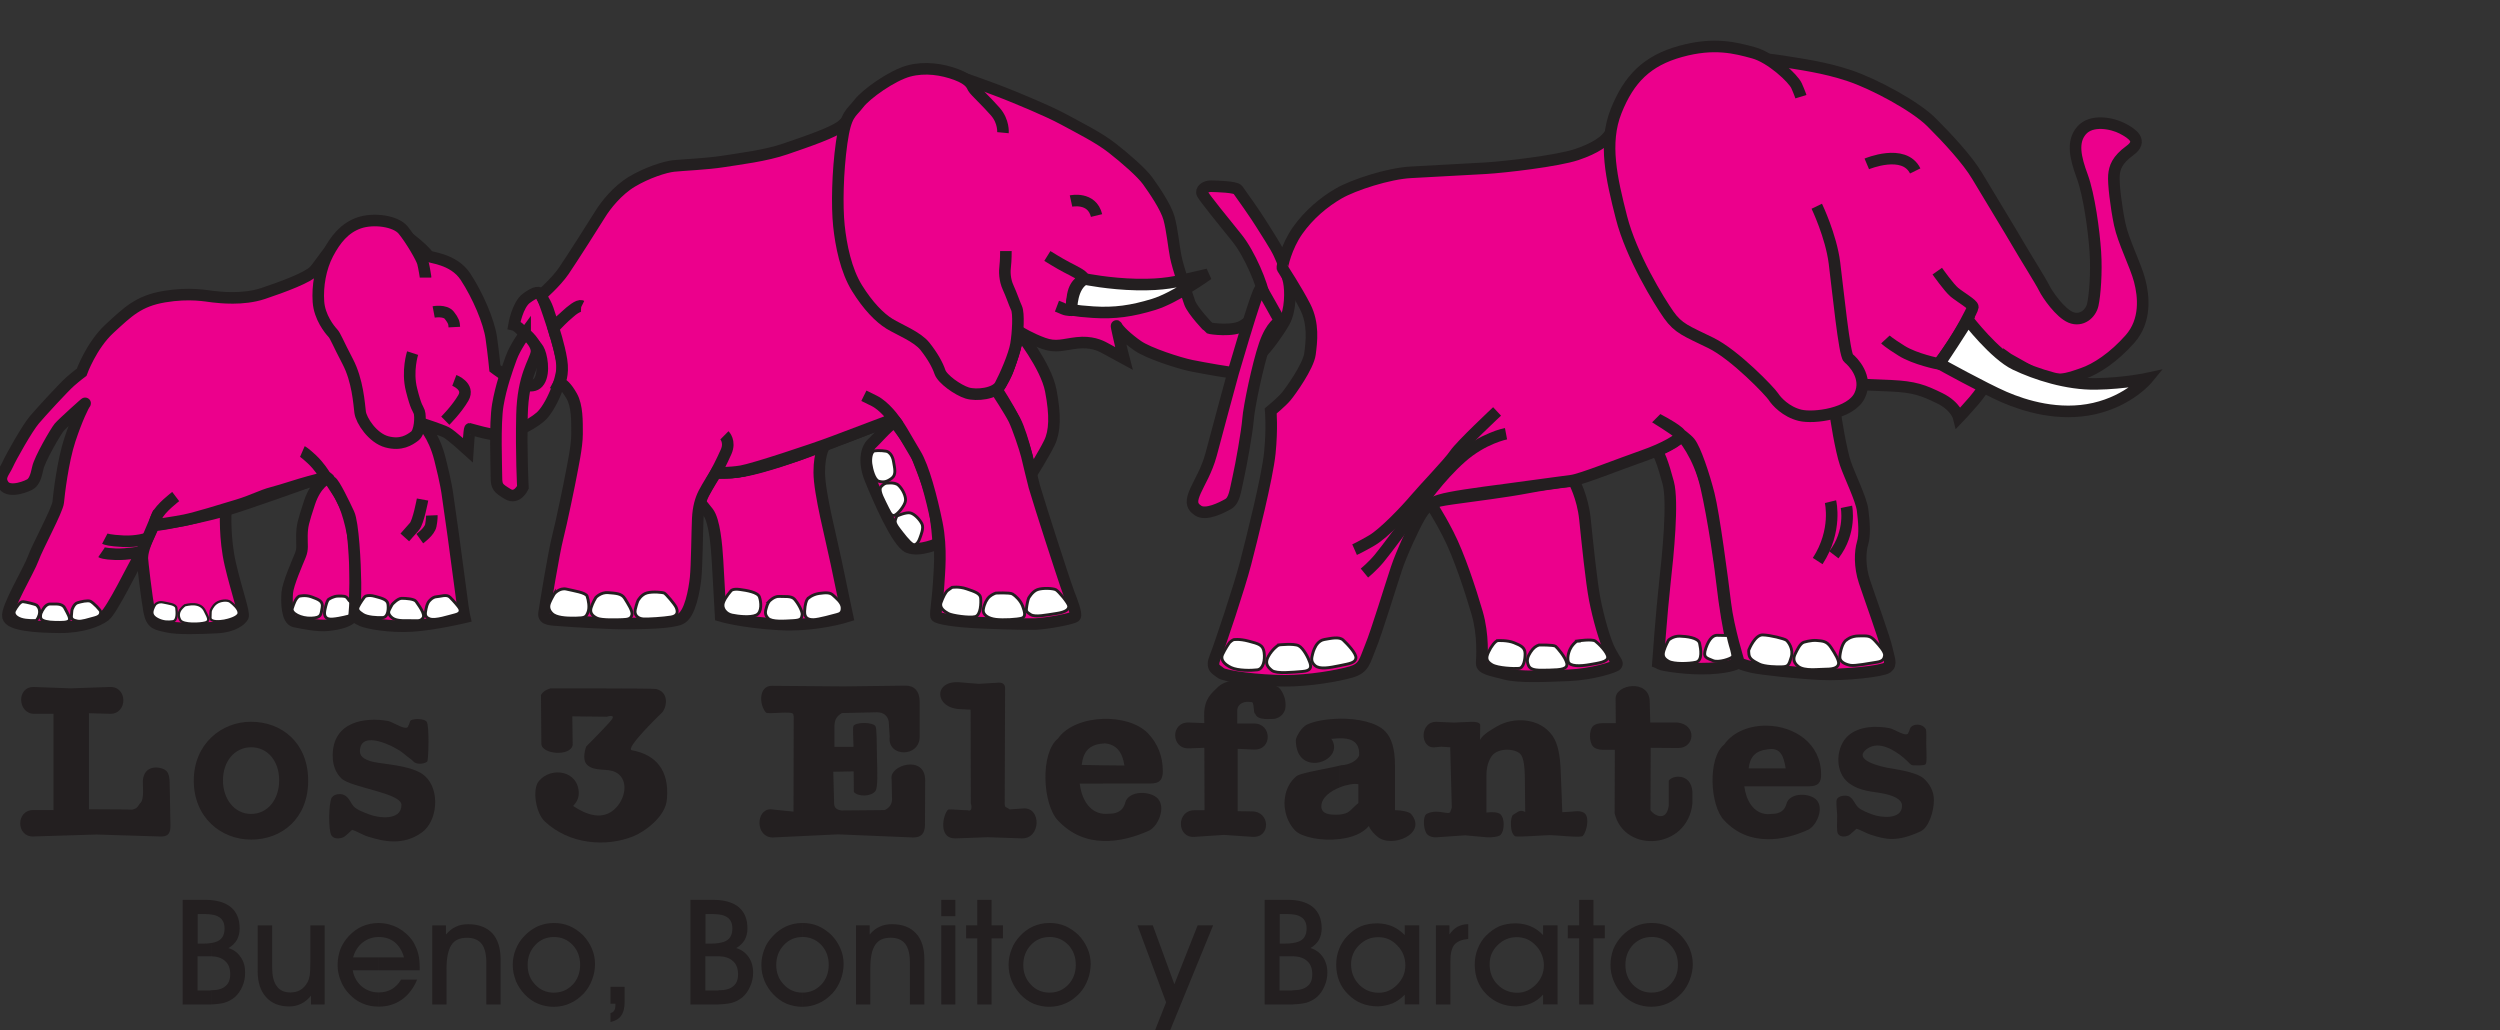 <svg width="216" height="89" viewBox="0 0 216 89" fill="none" xmlns="http://www.w3.org/2000/svg">
<rect x="0" y="0" width="216" height="89" fill="#333333" stroke="none"/>
<g clip-path="url(#clip0_742_3472)">
<path d="M19.506 44.219C19.506 44.219 19.378 46.528 19.906 48.78C20.434 51.032 21.134 52.987 20.991 53.271C20.849 53.554 20.177 54.149 18.735 54.22C17.294 54.291 15.352 54.361 14.453 54.149C13.553 53.936 13.096 53.965 12.882 52.789C12.668 51.613 12.283 48.398 12.297 48.185C12.311 47.973 12.325 47.42 12.896 46.23C13.467 45.041 13.382 44.842 14.196 44.715C15.009 44.587 17.051 44.276 18.022 44.035C18.992 43.794 19.392 43.737 19.435 43.851C19.478 43.964 19.506 44.219 19.506 44.219Z" fill="#EC008C" stroke="#231F20"/>
<path d="M13.439 52.208C13.439 52.208 13.682 51.953 14.11 52.052C14.538 52.152 15.195 52.194 15.238 52.534C15.281 52.874 15.338 53.625 14.938 53.681C14.538 53.738 14.096 53.738 13.61 53.483C13.125 53.228 13.111 52.945 13.211 52.647C13.31 52.35 13.439 52.208 13.439 52.208Z" fill="white" stroke="#231F20" stroke-width="0.2"/>
<path d="M15.98 52.293C15.98 52.293 16.423 52.18 16.794 52.208C17.165 52.237 17.522 52.392 17.708 52.803C17.893 53.214 18.222 53.639 17.75 53.781C17.279 53.922 15.823 53.979 15.58 53.582C15.338 53.186 15.466 52.831 15.637 52.619C15.809 52.407 15.98 52.293 15.98 52.293Z" fill="white" stroke="#231F20" stroke-width="0.2"/>
<path d="M18.207 52.775C18.207 52.775 18.336 52.378 18.678 52.123C19.021 51.868 19.649 51.812 19.892 51.996C20.135 52.18 20.663 52.633 20.62 52.987C20.577 53.341 19.692 53.568 19.378 53.625C19.064 53.681 18.179 53.781 18.179 53.37C18.179 52.959 18.207 52.775 18.207 52.775Z" fill="white" stroke="#231F20" stroke-width="0.2"/>
<path d="M28.268 41.329C28.268 41.329 27.297 41.742 26.74 43.435C26.186 45.128 26.105 45.423 26.086 46.268C26.067 47.114 26.186 47.39 25.948 47.98C25.71 48.57 24.877 50.44 24.817 51.226C24.758 52.012 24.777 53.568 25.472 53.705C26.167 53.842 27.435 54.118 28.346 54.019C29.258 53.92 30.369 53.684 30.528 53.094C30.688 52.503 30.785 48.509 30.628 47.132C30.469 45.756 29.955 43.65 29.26 42.628C28.565 41.606 28.468 41.27 28.268 41.329Z" fill="#EC008C" stroke="#231F20"/>
<path d="M25.829 51.519C25.829 51.519 26.364 51.361 26.94 51.578C27.516 51.795 27.951 51.932 27.832 52.522C27.713 53.112 27.792 53.367 26.899 53.408C26.007 53.448 25.115 52.975 25.253 52.562C25.391 52.149 25.531 51.717 25.829 51.519Z" fill="white" stroke="#231F20" stroke-width="0.25"/>
<path d="M28.446 51.755C28.446 51.755 28.803 51.5 29.238 51.5C29.674 51.5 29.893 51.481 30.052 51.736C30.212 51.991 30.369 52.031 30.409 52.109C30.449 52.187 30.449 53.072 30.349 53.153C30.25 53.23 29.2 53.448 28.962 53.467C28.724 53.486 27.872 53.684 28.07 52.699C28.267 51.715 28.446 51.755 28.446 51.755Z" fill="white" stroke="#231F20" stroke-width="0.25"/>
<path d="M13.299 45.244C13.299 45.244 12.328 47.564 11.949 48.214C11.571 48.863 9.648 52.777 9.054 53.212C8.459 53.646 7.131 54.215 5.108 54.196C3.086 54.177 0.866 54.019 0.687 53.292C0.509 52.565 2.513 49.26 2.869 48.256C3.226 47.253 4.97 44.066 5.03 43.398C5.089 42.729 5.427 39.837 6.041 37.986C6.655 36.138 7.212 35.016 7.35 34.858C7.488 34.7 5.387 36.589 5.108 36.924C4.83 37.259 3.424 39.658 3.264 40.446C3.105 41.233 2.927 41.587 2.689 41.785C2.451 41.981 0.845 42.651 0.328 41.943C-0.188 41.235 0.369 40.803 0.666 40.132C0.964 39.464 2.351 37.004 2.967 36.277C3.581 35.55 5.525 33.444 6.06 32.972C6.596 32.5 7.053 32.164 7.053 32.164C7.053 32.164 7.885 29.844 9.472 28.387C11.059 26.93 11.971 26.007 14.191 25.632C16.411 25.259 17.838 25.573 18.395 25.632C18.952 25.691 20.972 25.946 22.738 25.356C24.503 24.765 26.604 23.979 27.159 23.389C27.713 22.799 29.3 20.065 30.947 19.749C32.593 19.435 34.675 20.063 35.427 20.634C36.182 21.205 36.895 21.892 36.974 22.091C37.053 22.287 39.156 22.287 40.227 23.92C41.297 25.554 42.249 27.797 42.447 29.192C42.644 30.59 42.763 31.829 42.763 31.829C42.763 31.829 43.774 32.596 44.429 32.873C45.083 33.149 46.094 33.699 46.589 32.932C47.084 32.164 46.787 30.63 46.511 30.177C46.232 29.723 45.459 28.996 45.064 28.564C44.669 28.132 44.41 28.073 44.41 28.073C44.41 28.073 44.707 26.343 45.48 25.771C46.254 25.2 46.63 25.141 46.808 25.516C46.987 25.889 48.455 30.061 48.574 31.359C48.693 32.658 47.582 35.255 46.689 36.022C45.797 36.789 43.874 37.774 42.566 37.538C41.257 37.302 40.662 37.047 40.603 37.047C40.543 37.047 40.424 38.895 40.424 38.895C40.424 38.895 38.977 37.578 38.561 37.361C38.145 37.144 36.46 36.593 36.46 36.593C36.46 36.593 37.452 37.479 38.007 39.644C38.561 41.809 38.661 42.713 38.661 42.713C38.661 42.713 38.999 45.114 39.177 46.353C39.356 47.593 39.891 51.783 39.991 52.432C40.091 53.082 40.151 53.337 40.151 53.337C40.151 53.337 37.514 53.967 35.57 54.085C33.626 54.203 31.723 53.83 31.287 53.632C30.852 53.436 30.592 53.219 30.592 53.219C30.592 53.219 30.73 52.038 30.711 50.346C30.692 48.653 30.514 45.192 30.136 44.384C29.759 43.577 28.886 41.747 28.608 41.61C28.329 41.473 28.589 40.921 27.14 41.452C25.693 41.983 21.389 43.518 19.625 44.049C17.862 44.58 15.878 44.953 14.966 45.13C14.055 45.307 13.32 45.466 13.301 45.248L13.299 45.244Z" fill="#EC008C" stroke="#231F20"/>
<path d="M15.181 42.902C15.181 42.902 13.853 43.905 13.556 44.594C13.258 45.284 13.377 45.362 13.377 45.362C13.377 45.362 14.943 45.145 15.935 44.949C16.927 44.753 19.147 44.063 20.515 43.65C21.884 43.237 22.557 42.824 23.53 42.569C24.501 42.314 25.75 41.88 26.702 41.624C27.654 41.37 28.17 41.252 28.089 41.112C28.011 40.975 27.573 40.267 26.94 39.677C26.305 39.087 26.126 39.009 26.126 39.009" fill="#EC008C"/>
<path d="M15.181 42.902C15.181 42.902 13.853 43.905 13.556 44.594C13.258 45.284 13.377 45.362 13.377 45.362C13.377 45.362 14.943 45.145 15.935 44.949C16.927 44.753 19.147 44.063 20.515 43.65C21.884 43.237 22.557 42.824 23.53 42.569C24.501 42.314 25.75 41.88 26.702 41.624C27.654 41.37 28.17 41.252 28.089 41.112C28.011 40.975 27.573 40.267 26.94 39.677C26.305 39.087 26.126 39.009 26.126 39.009" stroke="#231F20"/>
<path d="M12.711 46.523C12.711 46.523 11.838 46.818 10.65 46.762C9.461 46.707 9.127 46.578 9.054 46.54" stroke="#231F20"/>
<path d="M12.228 47.682C12.228 47.682 11.002 47.921 9.979 47.886C8.959 47.848 8.773 47.72 8.773 47.72" stroke="#231F20"/>
<path d="M37.469 26.952C37.469 26.952 38.454 26.767 38.825 27.247C39.196 27.726 39.234 27.891 39.253 28.26" stroke="#231F20"/>
<path d="M39.254 32.866C39.254 32.866 40.61 33.383 40.034 34.377C39.458 35.373 38.473 36.348 38.473 36.348" stroke="#231F20"/>
<path d="M35.649 30.507C35.649 30.507 35.147 32.056 35.556 33.678C35.965 35.3 36.094 35.227 36.224 35.595C36.355 35.963 36.298 37.328 35.834 37.677C35.37 38.026 34.645 38.506 33.419 38.175C32.194 37.842 31.209 36.331 31.116 35.614C31.023 34.896 30.911 32.887 30.038 31.227C29.165 29.567 28.998 29.034 28.739 28.758C28.479 28.482 27.606 27.412 27.513 26.066C27.421 24.721 27.68 23.155 28.329 21.921C28.979 20.686 29.76 19.709 31.004 19.267C32.248 18.826 34.181 19.083 34.83 19.876C35.48 20.669 36.427 22.272 36.539 22.714C36.65 23.155 36.762 23.894 36.762 23.894V23.986" fill="#EC008C"/>
<path d="M35.649 30.507C35.649 30.507 35.147 32.056 35.556 33.678C35.965 35.3 36.094 35.227 36.224 35.595C36.355 35.963 36.298 37.328 35.834 37.677C35.37 38.026 34.645 38.506 33.419 38.175C32.194 37.842 31.209 36.331 31.116 35.614C31.023 34.896 30.911 32.887 30.038 31.227C29.165 29.567 28.998 29.034 28.739 28.758C28.479 28.482 27.606 27.412 27.513 26.066C27.421 24.721 27.68 23.155 28.329 21.921C28.979 20.686 29.76 19.709 31.004 19.267C32.248 18.826 34.181 19.083 34.83 19.876C35.48 20.669 36.427 22.272 36.539 22.714C36.65 23.155 36.762 23.894 36.762 23.894V23.986" stroke="#231F20"/>
<path d="M3.115 53.615C3.115 53.615 2.301 53.665 1.796 53.488C1.292 53.311 1.123 53.006 1.261 52.751C1.399 52.496 1.727 51.956 1.994 51.984C2.26 52.012 3.074 52.211 3.155 52.279C3.236 52.347 3.433 52.534 3.422 52.888C3.41 53.242 3.193 53.566 3.115 53.615Z" fill="white" stroke="#231F20" stroke-width="0.25"/>
<path d="M3.602 52.858C3.602 52.858 3.9 52.168 4.326 52.189C4.752 52.208 5.356 52.081 5.594 52.534C5.832 52.987 6.11 53.419 5.97 53.606C5.83 53.792 5.375 53.783 4.761 53.773C4.147 53.764 3.64 53.655 3.543 53.45C3.445 53.245 3.533 52.959 3.602 52.86V52.858Z" fill="white" stroke="#231F20" stroke-width="0.25"/>
<path d="M6.22 52.69C6.22 52.69 6.379 52.178 6.686 52.081C6.993 51.982 7.588 51.845 7.816 51.953C8.045 52.062 8.718 52.73 8.699 52.867C8.68 53.004 8.718 53.24 8.173 53.379C7.628 53.516 7.052 53.733 6.705 53.665C6.358 53.596 6.151 53.519 6.17 53.223C6.189 52.928 6.22 52.692 6.22 52.692V52.69Z" fill="white" stroke="#231F20" stroke-width="0.25"/>
<path d="M31.57 51.519C31.57 51.519 31.849 51.373 32.375 51.519C32.901 51.665 33.445 51.774 33.514 52.168C33.583 52.562 33.543 53.33 33.067 53.358C32.591 53.386 31.718 53.33 31.352 53.082C30.985 52.836 30.826 52.699 30.954 52.423C31.083 52.147 31.48 51.557 31.568 51.519H31.57Z" fill="white" stroke="#231F20" stroke-width="0.25"/>
<path d="M33.891 52.218C33.891 52.218 34.357 51.696 34.704 51.696C35.052 51.696 35.804 51.736 35.953 51.972C36.103 52.208 36.796 53.063 36.539 53.398C36.282 53.733 36.063 53.606 35.299 53.625C34.535 53.644 34.069 53.594 33.772 53.28C33.474 52.966 33.603 52.789 33.643 52.68C33.684 52.572 33.891 52.218 33.891 52.218Z" fill="white" stroke="#231F20" stroke-width="0.25"/>
<path d="M37.043 51.982C37.043 51.982 37.34 51.578 37.707 51.559C38.073 51.54 38.59 51.313 38.877 51.599C39.165 51.885 39.66 52.444 39.72 52.593C39.779 52.742 39.839 52.997 39.303 53.124C38.768 53.252 37.638 53.646 37.143 53.478C36.648 53.311 36.736 52.997 36.815 52.584C36.893 52.17 37.043 51.984 37.043 51.984V51.982Z" fill="white" stroke="#231F20" stroke-width="0.25"/>
<path d="M36.508 43.159C36.508 43.159 36.151 45.093 35.808 45.489C35.465 45.888 34.975 46.434 34.975 46.434" stroke="#231F20"/>
<path d="M36.27 46.537C36.27 46.537 37.117 45.933 37.221 45.402C37.326 44.871 37.312 44.531 37.312 44.531" stroke="#231F20"/>
<path d="M45.371 28.807C45.371 28.807 46.495 29.69 46.34 30.498C46.185 31.305 45.179 32.497 45.1 35.84C45.022 39.183 45.179 42.106 45.179 42.106C45.179 42.106 44.674 43.183 43.861 42.682C43.047 42.182 42.892 42.068 42.892 41.221C42.892 40.373 42.737 36.608 43.009 34.995C43.28 33.38 43.822 31.881 44.17 30.92C44.52 29.959 45.371 28.805 45.371 28.805V28.807Z" fill="#EC008C" stroke="#231F20"/>
<path d="M61.989 40.723C61.989 40.723 62.648 40.992 64.314 40.685C65.98 40.378 68.885 39.377 69.777 38.995C70.667 38.61 71.288 38.456 71.288 38.456C71.288 38.456 70.784 38.995 70.784 40.8C70.784 42.607 71.831 46.566 72.257 48.641C72.683 50.716 73.225 53.254 73.225 53.254C73.225 53.254 70.475 54.139 67.26 53.946C64.045 53.755 62.263 53.216 62.263 53.216C62.263 53.216 62.07 49.758 61.992 48.412C61.913 47.066 61.721 44.953 61.178 44.261C60.636 43.57 60.402 43.301 60.402 43.301C60.402 43.301 61.295 41.686 61.525 41.301C61.759 40.916 61.989 40.725 61.989 40.725V40.723Z" fill="#EC008C" stroke="#231F20"/>
<path d="M77.292 36.456C77.292 36.456 78.957 38.61 79.229 39.417C79.5 40.224 80.547 42.491 80.816 44.491C81.087 46.49 81.049 46.951 81.049 46.951C81.049 46.951 79.462 47.68 78.491 47.295C77.522 46.91 75.857 43.029 75.198 41.414C74.539 39.8 74.927 38.685 75.314 38.34C75.702 37.993 76.633 36.879 77.289 36.456H77.292Z" fill="#EC008C" stroke="#231F20"/>
<path d="M88.023 28.668C88.023 28.668 90.374 31.588 90.788 33.744C91.202 35.899 91.145 37.285 90.669 38.258C90.193 39.231 89.094 41.001 89.094 41.001C89.094 41.001 88.409 37.696 87.695 36.339C86.981 34.981 86.12 33.654 86.12 33.654C86.12 33.654 87.162 32.8 88.023 28.668Z" fill="#EC008C" stroke="#231F20"/>
<path d="M50.221 26.435C50.221 26.435 49.866 26.411 49.217 26.994C48.567 27.577 47.796 28.245 47.796 28.245C47.796 28.245 47.403 26.716 47.111 26.206C46.818 25.696 46.732 25.526 46.732 25.526C46.732 25.526 48.029 24.395 48.703 23.413C49.376 22.428 51.372 19.295 51.848 18.519C52.327 17.742 53.331 16.453 54.615 15.688C55.9 14.923 57.43 14.425 58.204 14.34C58.975 14.255 61.104 14.17 62.477 13.95C63.848 13.731 66.137 13.464 67.888 12.857C69.639 12.251 72.197 11.401 72.835 10.768C73.473 10.135 76.081 7.609 77.058 7.149C78.039 6.686 80.877 6.018 82.127 6.396C83.376 6.773 86.058 7.755 86.988 8.133C87.918 8.511 90.476 9.543 91.885 10.308C93.293 11.072 94.933 11.887 96.085 12.787C97.236 13.686 98.63 14.899 99.159 15.629C99.685 16.358 100.739 17.888 101.008 18.873C101.276 19.857 101.412 21.302 101.583 22.178C101.755 23.052 102.552 25.483 102.794 26.163C103.04 26.843 104.422 28.314 104.496 28.349C104.57 28.385 106.566 28.689 107.423 28.118C108.279 27.547 109.357 26.805 109.233 25.724C109.112 24.643 107.972 21.923 106.87 20.561C105.769 19.201 104.056 17.086 103.884 16.746C103.713 16.406 104.141 16.078 104.643 16.089C105.145 16.101 106.749 16.139 106.944 16.394C107.139 16.649 108.598 18.726 108.976 19.357C109.355 19.987 110.164 21.179 110.506 21.907C110.849 22.636 111.18 23.521 111.351 24.324C111.522 25.127 111.51 26.838 110.958 27.811C110.406 28.784 109.464 30.059 108.926 30.557C108.389 31.055 106.944 32.16 106.735 32.209C106.528 32.259 104.006 31.808 102.928 31.591C101.85 31.371 99.242 30.521 98.323 29.891C97.405 29.258 96.61 28.493 96.487 28.191C96.365 27.887 96.865 29.952 96.953 30.366C97.039 30.779 97.089 30.96 97.089 30.96C97.089 30.96 95.877 30.304 95.461 30.073C95.045 29.841 94.274 29.49 93.063 29.624C91.851 29.759 91.264 30.061 90.148 29.66C89.034 29.258 88.139 28.701 88.139 28.701C88.139 28.701 87.833 29.551 87.687 30.026C87.54 30.5 87.235 31.605 87.026 32.103C86.817 32.601 86.06 33.694 86.06 33.694C86.06 33.694 87.283 35.564 87.614 36.244C87.944 36.924 88.556 38.735 88.715 39.377C88.875 40.021 89.241 41.601 89.365 42.038C89.486 42.474 90.381 45.317 90.762 46.483C91.142 47.649 92.132 50.723 92.365 51.306C92.599 51.889 93.051 53.068 92.891 53.261C92.732 53.455 90.431 53.88 89.463 53.917C88.496 53.953 85.215 53.833 84.075 53.771C82.938 53.71 80.93 53.478 80.868 53.223C80.806 52.968 81.039 51.571 81.089 50.575C81.139 49.578 81.396 47.404 80.942 45.194C80.49 42.984 79.79 40.347 79.093 39.219C78.396 38.088 77.38 36.121 77.108 36.218C76.84 36.315 70.986 38.636 68.906 39.339C66.824 40.043 64.243 40.772 63.201 40.834C62.161 40.895 61.851 40.86 61.851 40.86C61.851 40.86 61.081 42.085 60.812 42.618C60.543 43.152 60.333 43.82 60.286 44.816C60.236 45.813 60.212 48.875 60.102 49.918C59.993 50.962 59.624 53.077 58.806 53.464C57.985 53.854 55.451 53.854 54.252 53.877C53.052 53.901 49.343 53.684 48.522 53.611C47.701 53.537 46.918 53.599 47.004 52.992C47.089 52.385 47.86 47.685 48.179 46.457C48.498 45.23 49.257 41.537 49.355 40.98C49.452 40.42 49.857 38.612 49.857 37.493C49.857 36.374 49.88 35.087 49.404 34.237C48.926 33.387 48.56 33.144 48.438 33.132L48.317 33.121C48.317 33.121 48.722 32.403 48.512 31.104C48.303 29.806 47.815 28.359 47.815 28.359C47.815 28.359 49.738 26.232 50.228 26.439L50.221 26.435Z" fill="#EC008C" stroke="#231F20"/>
<path d="M62.591 37.611C62.591 37.611 63.127 38.142 62.739 39.028C62.351 39.913 61.847 40.857 61.847 40.857C61.847 40.857 63.008 40.886 64.048 40.711C65.088 40.536 70.206 38.853 71.99 38.173C73.775 37.493 77.225 36.197 77.225 36.197C77.225 36.197 76.421 35.075 75.531 34.634L74.639 34.193" fill="#EC008C"/>
<path d="M62.591 37.611C62.591 37.611 63.127 38.142 62.739 39.028C62.351 39.913 61.847 40.857 61.847 40.857C61.847 40.857 63.008 40.886 64.048 40.711C65.088 40.536 70.206 38.853 71.99 38.173C73.775 37.493 77.225 36.197 77.225 36.197C77.225 36.197 76.421 35.075 75.531 34.634L74.639 34.193" stroke="#231F20"/>
<path d="M90.49 22.117C90.49 22.117 91.532 22.766 92.156 23.089C92.779 23.413 93.524 23.767 93.612 24.003C93.7 24.239 92.898 24.298 92.689 25.507C92.48 26.716 92.66 26.805 92.66 26.805C92.66 26.805 92.213 26.834 91.887 26.687C91.561 26.541 91.321 26.451 91.321 26.451" fill="#EC008C"/>
<path d="M90.49 22.117C90.49 22.117 91.532 22.766 92.156 23.089C92.779 23.413 93.524 23.767 93.612 24.003C93.7 24.239 92.898 24.298 92.689 25.507C92.48 26.716 92.66 26.805 92.66 26.805C92.66 26.805 92.213 26.834 91.887 26.687C91.561 26.541 91.321 26.451 91.321 26.451" stroke="#231F20"/>
<path d="M92.537 17.369C92.537 17.369 94.34 16.97 94.742 18.622L92.537 17.369Z" fill="#EC008C"/>
<path d="M92.537 17.369C92.537 17.369 94.34 16.97 94.742 18.622" stroke="#231F20"/>
<path d="M93.731 24.107C93.731 24.107 95.849 24.537 98.207 24.584C100.565 24.631 101.721 24.322 102.828 24.06C103.934 23.798 104.367 23.701 104.367 23.701C104.367 23.701 101.552 25.731 99.675 26.302C97.798 26.876 96.306 27.091 94.455 26.971C92.603 26.85 92.577 26.732 92.577 26.732C92.577 26.732 92.553 24.702 93.731 24.107Z" fill="white" stroke="#231F20"/>
<path d="M86.655 11.464C86.655 11.464 86.745 10.506 86 9.649C85.256 8.792 84.23 7.85 84.097 7.614C83.963 7.378 83.859 6.906 82.641 6.448C81.422 5.99 79.918 5.753 78.505 6.138C77.092 6.521 74.846 8.1 74.194 8.957C73.542 9.814 73.078 9.783 72.721 12.321C72.364 14.859 72.304 17.81 72.483 19.508C72.661 21.205 73.092 23.358 74.044 24.893C74.995 26.428 76.007 27.459 76.854 27.976C77.701 28.493 79.262 29.098 79.916 29.924C80.57 30.75 81.001 31.518 81.21 32.139C81.42 32.759 82.757 33.701 83.561 33.954C84.366 34.204 86.015 34.027 86.417 33.276C86.819 32.523 87.621 30.724 87.785 29.735C87.949 28.746 88.037 27.065 87.83 26.621C87.623 26.177 87.414 25.514 87.102 24.836C86.79 24.159 86.79 23.434 86.85 22.992C86.909 22.551 86.909 21.694 86.909 21.694" fill="#EC008C"/>
<path d="M86.655 11.464C86.655 11.464 86.745 10.506 86 9.649C85.256 8.792 84.23 7.85 84.097 7.614C83.963 7.378 83.859 6.906 82.641 6.448C81.422 5.99 79.918 5.753 78.505 6.138C77.092 6.521 74.846 8.1 74.194 8.957C73.542 9.814 73.078 9.783 72.721 12.321C72.364 14.859 72.304 17.81 72.483 19.508C72.661 21.205 73.092 23.358 74.044 24.893C74.995 26.428 76.007 27.459 76.854 27.976C77.701 28.493 79.262 29.098 79.916 29.924C80.57 30.75 81.001 31.518 81.21 32.139C81.42 32.759 82.757 33.701 83.561 33.954C84.366 34.204 86.015 34.027 86.417 33.276C86.819 32.523 87.621 30.724 87.785 29.735C87.949 28.746 88.037 27.065 87.83 26.621C87.623 26.177 87.414 25.514 87.102 24.836C86.79 24.159 86.79 23.434 86.85 22.992C86.909 22.551 86.909 21.694 86.909 21.694" stroke="#231F20"/>
<path d="M47.889 51.304C47.889 51.304 48.346 50.754 48.95 50.9C49.555 51.047 50.616 51.195 50.725 51.509C50.835 51.823 50.973 52.494 50.794 52.916C50.616 53.339 50.547 53.389 49.705 53.408C48.862 53.426 48.039 53.349 47.701 53.013C47.363 52.678 47.373 52.364 47.492 52.069C47.611 51.774 47.889 51.302 47.889 51.302V51.304Z" fill="white" stroke="#231F20" stroke-width="0.25"/>
<path d="M51.477 51.627C51.477 51.627 51.912 51.146 52.548 51.205C53.183 51.264 53.709 51.255 53.985 51.717C54.263 52.18 54.68 52.789 54.599 53.124C54.518 53.459 54.282 53.519 53.775 53.537C53.269 53.556 52 53.596 51.605 53.419C51.21 53.242 50.932 52.957 51.07 52.506C51.208 52.055 51.477 51.63 51.477 51.63V51.627Z" fill="white" stroke="#231F20" stroke-width="0.25"/>
<path d="M55.118 51.894C55.118 51.894 55.396 51.363 55.901 51.226C56.405 51.089 57.259 51.176 57.397 51.245C57.535 51.313 58.289 52.189 58.418 52.475C58.546 52.761 58.637 53.202 57.983 53.311C57.328 53.419 55.989 53.507 55.575 53.478C55.16 53.45 54.761 53.174 54.889 52.643C55.018 52.111 55.118 51.894 55.118 51.894Z" fill="white" stroke="#231F20" stroke-width="0.25"/>
<path d="M63.186 51.018C63.186 51.018 63.334 50.851 63.929 50.931C64.523 51.011 65.466 51.167 65.613 51.571C65.761 51.974 65.861 52.909 65.335 53.145C64.809 53.382 63.757 53.254 63.243 53.145C62.727 53.037 62.332 52.555 62.501 52.064C62.67 51.573 63.186 51.021 63.186 51.021V51.018Z" fill="white" stroke="#231F20" stroke-width="0.25"/>
<path d="M66.439 51.972C66.439 51.972 66.865 51.5 67.322 51.531C67.779 51.561 68.364 51.462 68.64 51.767C68.919 52.071 69.364 52.82 69.304 53.134C69.245 53.448 69.226 53.587 68.512 53.625C67.798 53.663 66.677 53.762 66.351 53.408C66.025 53.053 66.144 52.768 66.223 52.473C66.301 52.178 66.442 51.972 66.442 51.972H66.439Z" fill="white" stroke="#231F20" stroke-width="0.25"/>
<path d="M69.78 51.736C69.78 51.736 70.146 51.363 70.772 51.273C71.398 51.184 71.733 51.195 71.971 51.42C72.209 51.646 72.744 52.05 72.763 52.501C72.782 52.954 72.556 53.032 72.297 53.101C72.04 53.169 70.722 53.542 70.275 53.542C69.827 53.542 69.492 53.405 69.52 52.806C69.549 52.206 69.668 51.871 69.777 51.734L69.78 51.736Z" fill="white" stroke="#231F20" stroke-width="0.25"/>
<path d="M82.253 50.752C82.253 50.752 82.829 50.643 83.521 50.879C84.216 51.115 84.692 51.273 84.73 51.665C84.77 52.059 84.749 53.15 84.254 53.278C83.759 53.405 82.272 53.19 81.944 53.013C81.615 52.836 81.139 52.522 81.308 52.059C81.477 51.597 81.694 51.146 81.903 50.997C82.112 50.848 82.25 50.752 82.25 50.752H82.253Z" fill="white" stroke="#231F20" stroke-width="0.25"/>
<path d="M86.029 51.245C86.029 51.245 87.238 51.176 87.485 51.323C87.733 51.469 88.19 51.904 88.359 52.376C88.528 52.848 88.666 53.289 88.28 53.408C87.895 53.526 86.674 53.594 86.039 53.516C85.403 53.438 84.889 53.134 84.958 52.661C85.027 52.189 85.256 51.757 85.494 51.55C85.732 51.342 86.029 51.245 86.029 51.245Z" fill="white" stroke="#231F20" stroke-width="0.25"/>
<path d="M88.875 51.677C88.875 51.677 89.192 51.096 89.639 50.941C90.086 50.782 90.998 50.822 91.235 50.959C91.473 51.096 92.297 52.081 92.335 52.345C92.373 52.61 92.156 52.876 91.283 53.004C90.41 53.131 89.448 53.349 89.053 53.103C88.656 52.858 88.637 52.808 88.716 52.336C88.794 51.864 88.875 51.677 88.875 51.677Z" fill="white" stroke="#231F20" stroke-width="0.25"/>
<path d="M76.73 39.046C76.73 39.046 77.097 39.242 77.197 39.854C77.297 40.463 77.463 41.004 77.049 41.32C76.633 41.634 76.345 41.693 75.938 41.584C75.531 41.476 75.303 40.513 75.243 40.078C75.184 39.646 75.262 39.016 75.56 38.957C75.857 38.898 76.621 38.947 76.73 39.046Z" fill="white" stroke="#231F20" stroke-width="0.25"/>
<path d="M76.501 41.761C76.501 41.761 77.284 41.613 77.622 41.92C77.96 42.224 78.286 42.864 78.236 43.268C78.186 43.671 77.572 44.439 77.275 44.526C76.977 44.613 76.849 44.203 76.442 43.405C76.035 42.609 75.947 42.234 76.145 42.028C76.342 41.82 76.501 41.764 76.501 41.764V41.761Z" fill="white" stroke="#231F20" stroke-width="0.25"/>
<path d="M77.494 44.585C77.494 44.585 78.286 44.221 78.664 44.321C79.04 44.42 79.478 44.901 79.657 45.265C79.835 45.629 79.557 46.259 79.488 46.464C79.419 46.67 79.2 47.191 78.874 47.036C78.548 46.877 77.963 46.082 77.703 45.747C77.446 45.411 77.318 45.197 77.346 44.998C77.375 44.802 77.494 44.585 77.494 44.585Z" fill="white" stroke="#231F20" stroke-width="0.25"/>
<path d="M108.984 24.902C108.984 24.902 110.53 27.617 110.549 27.716C110.568 27.815 109.854 28.051 109.26 29.782C108.665 31.512 107.91 35.172 107.832 36.215C107.753 37.259 107.237 40.17 106.98 41.291C106.723 42.412 106.664 43.239 106.107 43.553C105.552 43.867 104.203 44.556 103.53 44.124C102.856 43.692 102.954 43.18 103.292 42.412C103.63 41.645 104.263 40.661 104.641 39.265C105.017 37.868 106.247 33.245 106.545 32.202C106.842 31.158 108.051 27.145 108.348 26.299C108.646 25.454 108.824 24.902 108.984 24.902Z" fill="#EC008C" stroke="#231F20"/>
<path d="M123.617 43.553C123.617 43.553 123.439 43.376 125.521 43.081C127.603 42.785 129.963 42.509 132.024 42.117C134.087 41.723 135.969 41.546 135.969 41.546C135.969 41.546 136.742 42.922 136.94 44.851C137.137 46.78 137.494 50.3 137.791 51.816C138.089 53.331 138.643 55.357 139.119 56.261C139.595 57.165 139.793 57.246 139.674 57.442C139.555 57.638 137.513 58.268 135.55 58.346C133.587 58.424 131.248 58.542 130.058 58.228C128.869 57.914 127.995 57.796 128.017 57.302C128.036 56.811 128.195 54.901 127.619 52.935C127.043 50.968 126.073 47.996 125.121 46.147C124.169 44.299 123.615 43.55 123.615 43.55L123.617 43.553Z" fill="#EC008C" stroke="#231F20"/>
<path d="M143.069 39.008C143.069 39.008 144.061 38.576 144.556 38.26C145.051 37.943 145.33 37.669 145.33 37.669C145.33 37.669 146.776 39.263 147.412 42.056C148.047 44.849 148.621 48.843 148.799 50.477C148.977 52.111 149.394 54.746 149.691 55.77C149.989 56.792 150.186 57.265 150.186 57.265C150.186 57.265 149.67 57.659 147.707 57.756C145.744 57.855 143.583 57.461 143.464 57.383C143.345 57.305 143.245 57.265 143.245 57.265C143.245 57.265 143.562 52.857 143.84 50.378C144.119 47.899 144.573 43.354 144.138 41.721C143.702 40.087 143.286 38.928 143.067 39.006L143.069 39.008Z" fill="#EC008C" stroke="#231F20"/>
<path d="M143.545 36.392C143.545 36.392 145.349 37.355 145.23 37.651C145.111 37.946 143.902 38.713 141.918 39.402C139.935 40.092 136.604 41.428 135.79 41.527C134.977 41.626 133.095 41.9 130.258 42.275C127.422 42.648 125.361 42.925 124.388 43.22C123.415 43.515 123.079 43.928 122.623 44.714C122.166 45.5 121.116 47.743 120.66 49.101C120.203 50.458 118.935 54.63 118.418 55.869C117.902 57.109 117.883 57.718 116.753 58.053C115.622 58.388 113.164 58.82 111.001 58.82C108.839 58.82 105.807 58.447 105.45 58.131C105.093 57.817 104.598 57.758 104.993 56.773C105.391 55.789 107.094 50.694 107.611 48.688C108.127 46.681 109.495 41.291 109.712 39.145C109.928 36.999 109.79 35.505 109.79 35.505C109.79 35.505 110.723 34.737 111.118 34.265C111.513 33.793 113.041 31.649 113.181 30.587C113.321 29.524 113.519 27.971 112.765 26.495C112.01 25.02 110.861 23.289 110.802 23.171C110.742 23.053 111.139 21.302 112.11 19.925C113.081 18.549 114.371 17.465 115.66 16.719C116.95 15.971 119.984 14.989 121.887 14.889C123.791 14.79 126.665 14.634 128.352 14.535C130.037 14.436 134.579 13.905 136.224 13.355C137.868 12.805 138.741 12.155 139.079 11.603C139.417 11.053 140.863 6.94 142.867 5.838C144.87 4.735 151.592 4.912 153.574 5.229C155.557 5.543 157.579 5.8 159.761 6.527C161.943 7.254 165.472 9.164 166.859 10.541C168.246 11.917 170.012 13.827 170.825 15.203C171.639 16.58 173.759 20.043 174.335 21.047C174.911 22.05 176.339 24.312 176.615 24.883C176.893 25.454 178.002 27.048 178.916 27.421C179.827 27.794 180.641 27.126 180.819 26.318C180.998 25.511 181.157 23.544 181.038 21.755C180.919 19.965 180.503 16.856 179.908 15.243C179.313 13.631 178.996 12.252 179.848 11.27C180.7 10.286 182.485 10.64 183.358 11.093C184.231 11.546 185.162 12.174 184.031 13.001C182.901 13.827 182.704 14.476 182.644 15.144C182.585 15.812 182.823 17.84 183.139 19.354C183.456 20.869 184.507 22.876 184.864 24.234C185.221 25.591 185.44 27.697 184.031 29.291C182.623 30.884 181.097 31.888 179.927 32.282C178.756 32.676 177.547 33.266 175.425 32.086C173.302 30.905 173.205 30.828 173.205 30.828C173.205 30.828 171.38 33.661 170.547 34.624C169.714 35.587 169.238 36.081 169.238 36.081C169.238 36.081 169 35.096 167.592 34.409C166.183 33.72 165.431 33.425 163.368 33.328C161.305 33.229 160.394 33.21 160.394 33.21C160.394 33.21 160.413 33.682 159.799 34.194C159.185 34.706 158.509 34.943 158.55 35.512C158.59 36.083 159.066 38.935 159.442 40.037C159.818 41.14 160.81 43.125 160.929 44.07C161.048 45.014 161.148 46.194 160.929 46.922C160.71 47.649 160.651 48.928 161.089 50.246C161.524 51.563 162.854 55.222 163.033 56.089C163.211 56.955 163.468 57.368 163.052 57.682C162.635 57.996 159.404 58.351 157.341 58.254C155.278 58.155 152.206 57.822 151.412 57.645C150.617 57.468 150.262 57.291 150.262 57.291C150.262 57.291 149.33 54.299 149.073 52.156C148.816 50.012 148.08 44.424 147.645 42.712C147.209 41.001 146.474 38.817 145.998 38.227C145.522 37.636 143.54 36.397 143.54 36.397L143.545 36.392Z" fill="#EC008C" stroke="#231F20"/>
<path d="M130.12 37.473C130.12 37.473 128.138 37.846 126.234 39.539C124.331 41.232 122.924 43.298 122.189 44.261C121.456 45.224 119.731 47.566 119.155 48.255C118.58 48.945 117.887 49.514 117.887 49.514" stroke="#231F20"/>
<path d="M129.347 35.547C129.347 35.547 126.235 38.458 125.699 39.246C125.164 40.033 123.063 42.197 122.249 43.161C121.435 44.124 119.553 46.093 118.542 46.683C117.531 47.273 117.036 47.491 117.036 47.491" stroke="#231F20"/>
<path d="M161.291 14.16C161.291 14.16 164.503 12.802 165.474 14.769" stroke="#231F20"/>
<path d="M167.38 23.426C167.38 23.426 168.372 24.843 168.867 25.256C169.362 25.669 170.473 26.299 170.454 26.535C170.435 26.772 169.283 28.878 168.651 29.822C168.018 30.766 167.48 31.434 167.48 31.434C167.48 31.434 165.476 31.04 164.308 30.313C163.137 29.586 162.899 29.328 162.899 29.328" fill="#EC008C"/>
<path d="M167.38 23.426C167.38 23.426 168.372 24.843 168.867 25.256C169.362 25.669 170.473 26.299 170.454 26.535C170.435 26.772 169.283 28.878 168.651 29.822C168.018 30.766 167.48 31.434 167.48 31.434C167.48 31.434 165.476 31.04 164.308 30.313C163.137 29.586 162.899 29.328 162.899 29.328" stroke="#231F20"/>
<path d="M156.97 17.819C156.97 17.819 158.2 20.376 158.497 22.718C158.795 25.06 159.349 30.667 159.706 30.941C160.063 31.215 161.431 32.593 160.677 34.168C159.923 35.743 156.732 36.175 155.521 35.88C154.31 35.585 153.479 34.681 153.22 34.267C152.96 33.854 149.908 30.648 147.806 29.624C145.705 28.599 145.011 28.384 144.178 27.204C143.345 26.023 140.947 22.128 140.092 18.782C139.241 15.437 138.527 12.368 139.635 9.594C140.744 6.82 142.293 5.245 145.208 4.44C148.123 3.633 149.967 4.145 151.495 4.558C153.022 4.971 154.945 6.782 155.223 7.41C155.502 8.04 155.599 8.354 155.599 8.354" fill="#EC008C"/>
<path d="M156.97 17.819C156.97 17.819 158.2 20.376 158.497 22.718C158.795 25.06 159.349 30.667 159.706 30.941C160.063 31.215 161.431 32.593 160.677 34.168C159.923 35.743 156.732 36.175 155.521 35.88C154.31 35.585 153.479 34.681 153.22 34.267C152.96 33.854 149.908 30.648 147.806 29.624C145.705 28.599 145.011 28.384 144.178 27.204C143.345 26.023 140.947 22.128 140.092 18.782C139.241 15.437 138.527 12.368 139.635 9.594C140.744 6.82 142.293 5.245 145.208 4.44C148.123 3.633 149.967 4.145 151.495 4.558C153.022 4.971 154.945 6.782 155.223 7.41C155.502 8.04 155.599 8.354 155.599 8.354" stroke="#231F20"/>
<path d="M158.155 43.343C158.155 43.343 158.764 45.831 157.048 48.475L158.155 43.343Z" fill="#EC008C"/>
<path d="M158.155 43.343C158.155 43.343 158.764 45.831 157.048 48.475" stroke="#231F20"/>
<path d="M159.532 43.791C159.532 43.791 159.984 45.942 158.447 47.937L159.532 43.791Z" fill="#EC008C"/>
<path d="M159.532 43.791C159.532 43.791 159.984 45.942 158.447 47.937" stroke="#231F20"/>
<path d="M170.011 27.612C170.011 27.612 172.338 30.636 174.123 31.489C175.908 32.341 178.594 33.214 181.102 33.17C183.61 33.125 185.551 32.7 185.551 32.7C185.551 32.7 183.993 34.605 180.945 35.299C177.897 35.993 174.937 35.075 173.176 34.312C171.415 33.55 167.575 31.422 167.575 31.422C167.575 31.422 169.857 27.997 170.014 27.614L170.011 27.612Z" fill="white" stroke="#231F20"/>
<path d="M106.573 55.27C106.573 55.27 107.049 55.17 107.891 55.397C108.734 55.624 109.131 55.702 109.219 56.37C109.31 57.038 109.15 57.805 108.634 57.874C108.117 57.942 106.959 57.952 106.373 57.678C105.788 57.404 105.412 57 105.631 56.538C105.85 56.075 106.176 55.584 106.245 55.506C106.314 55.428 106.511 55.289 106.573 55.27Z" fill="white" stroke="#231F20" stroke-width="0.25"/>
<path d="M110.48 55.723C110.48 55.723 111.789 55.574 112.205 55.791C112.622 56.009 113.048 56.854 113.176 57.248C113.305 57.642 113.285 57.956 112.531 58.015C111.777 58.074 110.29 58.242 109.895 57.928C109.5 57.614 109.259 57.288 109.597 56.689C109.935 56.089 110.43 55.735 110.48 55.725V55.723Z" fill="white" stroke="#231F20" stroke-width="0.25"/>
<path d="M113.633 55.91C113.633 55.91 113.88 55.338 114.425 55.251C114.97 55.163 115.705 54.975 116.05 55.3C116.395 55.626 117.221 56.471 117.15 56.875C117.081 57.279 116.605 57.338 115.741 57.515C114.877 57.692 114.025 57.859 113.618 57.505C113.212 57.151 113.34 56.807 113.409 56.502C113.478 56.197 113.628 55.912 113.628 55.912L113.633 55.91Z" fill="white" stroke="#231F20" stroke-width="0.25"/>
<path d="M129.397 55.348C129.397 55.348 130.239 55.298 130.815 55.534C131.391 55.77 131.757 55.938 131.767 56.459C131.776 56.981 131.648 57.708 131.241 57.749C130.834 57.789 129.406 57.73 128.911 57.435C128.416 57.139 128.366 56.863 128.604 56.344C128.842 55.822 129.199 55.39 129.397 55.35V55.348Z" fill="white" stroke="#231F20" stroke-width="0.25"/>
<path d="M132.966 55.732C132.966 55.732 134.246 55.702 134.403 55.841C134.56 55.98 135.236 56.745 135.364 57.276C135.493 57.808 134.879 57.876 133.896 57.895C132.916 57.914 132.281 57.963 132.071 57.513C131.862 57.059 131.993 56.726 132.24 56.342C132.488 55.957 132.726 55.81 132.963 55.732H132.966Z" fill="white" stroke="#231F20" stroke-width="0.25"/>
<path d="M136.297 55.378C136.297 55.378 137.565 55.192 137.834 55.388C138.101 55.584 138.905 56.372 138.905 56.785C138.905 57.199 138.122 57.286 137.339 57.425C136.557 57.562 135.614 57.602 135.495 57.161C135.376 56.719 135.605 56.117 135.783 55.862C135.962 55.607 136.219 55.381 136.3 55.381L136.297 55.378Z" fill="white" stroke="#231F20" stroke-width="0.25"/>
<path d="M144.168 55.298C144.168 55.298 144.554 54.944 145.13 54.963C145.706 54.982 146.736 55.09 146.845 55.581C146.955 56.072 147.112 57.076 146.529 57.215C145.943 57.352 144.625 57.392 144.168 57.137C143.712 56.882 143.633 56.637 143.762 56.212C143.89 55.789 144.168 55.298 144.168 55.298Z" fill="white" stroke="#231F20" stroke-width="0.25"/>
<path d="M149.284 54.906C149.284 54.906 149.344 55.093 149.413 55.428C149.482 55.763 149.789 56.568 149.691 56.736C149.591 56.903 148.47 57.295 147.985 57.071C147.5 56.844 147.083 56.866 147.39 55.98C147.697 55.095 148.075 54.89 148.352 54.89C148.628 54.89 149.284 54.908 149.284 54.908V54.906Z" fill="white" stroke="#231F20" stroke-width="0.25"/>
<path d="M151.128 56.087C151.128 56.087 151.633 54.838 152.299 54.856C152.963 54.875 154.152 55.18 154.331 55.31C154.509 55.44 154.976 56.077 154.766 56.776C154.557 57.475 154.488 57.583 154.024 57.612C153.56 57.64 152.427 57.602 152.001 57.376C151.576 57.149 151.169 56.981 151.109 56.549C151.05 56.117 151.128 56.087 151.128 56.087Z" fill="white" stroke="#231F20" stroke-width="0.25"/>
<path d="M155.828 55.496C155.828 55.496 156.472 55.291 156.967 55.338C157.462 55.388 157.819 55.367 158.197 55.938C158.576 56.509 158.911 57.078 158.852 57.364C158.792 57.649 158.476 57.817 157.791 57.817C157.105 57.817 155.918 58.004 155.371 57.581C154.823 57.158 154.995 56.715 155.133 56.441C155.271 56.167 155.509 55.633 155.828 55.496Z" fill="white" stroke="#231F20" stroke-width="0.25"/>
<path d="M159.547 55.289C159.547 55.289 159.904 54.944 160.618 54.944C161.332 54.944 161.56 54.885 161.986 55.348C162.412 55.81 162.869 56.332 162.828 56.627C162.788 56.922 162.69 57.139 162.133 57.217C161.577 57.295 160.28 57.562 159.863 57.482C159.447 57.401 158.94 57.187 158.962 56.764C158.983 56.342 159.18 55.484 159.547 55.289Z" fill="white" stroke="#231F20" stroke-width="0.25"/>
<path fill-rule="evenodd" clip-rule="evenodd" d="M142.702 86.984V85.758H142.719C143.345 85.758 143.887 85.522 144.311 85.069C144.751 84.616 144.972 84.044 144.972 83.355C144.972 82.666 144.753 82.094 144.311 81.641C143.887 81.188 143.347 80.952 142.702 80.952V79.743C143.176 79.743 143.616 79.828 144.039 79.996C144.463 80.18 144.851 80.449 145.191 80.784C145.529 81.136 145.8 81.523 145.986 81.96C146.155 82.38 146.257 82.833 146.257 83.287C146.257 83.74 146.171 84.21 146.002 84.647C145.834 85.1 145.596 85.487 145.291 85.822C144.934 86.191 144.546 86.493 144.106 86.679C143.666 86.88 143.209 86.981 142.719 86.981H142.702V86.984ZM142.702 79.745V80.954C142.06 80.954 141.517 81.19 141.077 81.644C140.653 82.113 140.435 82.685 140.435 83.374C140.435 84.063 140.653 84.616 141.077 85.072C141.517 85.525 142.06 85.761 142.702 85.761V86.986C142.195 86.986 141.738 86.885 141.315 86.717C140.891 86.533 140.504 86.264 140.163 85.91C139.842 85.574 139.604 85.187 139.419 84.75C139.233 84.297 139.147 83.844 139.147 83.374C139.147 82.904 139.233 82.451 139.385 82.031C139.554 81.594 139.809 81.226 140.113 80.888C140.468 80.517 140.858 80.234 141.298 80.031C141.722 79.847 142.179 79.745 142.652 79.745H142.702ZM131.038 86.951V85.775H131.088C131.697 85.775 132.223 85.539 132.697 85.069C133.153 84.599 133.391 84.044 133.391 83.407C133.391 82.77 133.153 82.163 132.697 81.693C132.24 81.207 131.697 80.971 131.055 80.971H131.038V79.778C131.478 79.795 131.885 79.88 132.24 80.031C132.647 80.199 133.001 80.451 133.322 80.787V79.946H134.574V86.781H133.322V85.94C133.018 86.275 132.663 86.528 132.273 86.696C131.883 86.847 131.478 86.932 131.038 86.948V86.951ZM136.439 86.783V81.072H135.457V79.946H136.439V77.746H137.674V79.946H138.657V81.072H137.674V86.783H136.439ZM131.038 79.778V80.971C130.396 80.971 129.853 81.207 129.396 81.66C128.923 82.113 128.704 82.668 128.704 83.322C128.704 84.011 128.923 84.599 129.396 85.069C129.837 85.522 130.396 85.758 131.038 85.775V86.951H131.021C129.989 86.951 129.125 86.599 128.433 85.91C127.755 85.237 127.417 84.366 127.417 83.341C127.417 82.855 127.5 82.401 127.671 81.981C127.84 81.544 128.078 81.157 128.399 80.838C128.754 80.487 129.127 80.218 129.534 80.031C129.958 79.863 130.415 79.778 130.941 79.778H131.043H131.038ZM119.086 86.951V85.775H119.119C119.729 85.775 120.271 85.539 120.728 85.069C121.185 84.599 121.423 84.044 121.423 83.407C121.423 82.77 121.204 82.163 120.728 81.693C120.271 81.207 119.729 80.971 119.086 80.971V79.778C119.51 79.795 119.917 79.88 120.288 80.031C120.678 80.199 121.033 80.451 121.37 80.787V79.946H122.622V86.781H121.37V85.94C121.049 86.275 120.692 86.528 120.304 86.696C119.914 86.847 119.51 86.932 119.086 86.948V86.951ZM125.316 86.783H124.062V79.948H125.23V80.737C125.432 80.451 125.67 80.215 125.941 80.064C126.196 79.93 126.517 79.847 126.855 79.847V81.124C126.313 81.174 125.908 81.341 125.67 81.611C125.432 81.896 125.316 82.366 125.316 82.987V86.783ZM119.086 79.778V80.971C118.425 80.971 117.885 81.207 117.428 81.66C116.971 82.113 116.733 82.668 116.733 83.322C116.733 84.011 116.971 84.599 117.428 85.069C117.868 85.522 118.427 85.758 119.086 85.775V86.951H119.053C118.02 86.951 117.156 86.599 116.481 85.91C115.786 85.237 115.448 84.366 115.448 83.341C115.448 82.855 115.534 82.401 115.703 81.981C115.872 81.544 116.126 81.157 116.447 80.838C116.785 80.487 117.159 80.218 117.582 80.031C117.989 79.863 118.463 79.778 118.989 79.778H119.091H119.086ZM111.722 86.783V85.558C112.281 85.558 112.685 85.44 112.94 85.223C113.245 85.003 113.38 84.651 113.38 84.181C113.38 83.66 113.228 83.275 112.923 83.022C112.652 82.77 112.245 82.635 111.722 82.619V81.476C112.043 81.426 112.281 81.341 112.45 81.223C112.738 81.023 112.89 80.685 112.89 80.215C112.89 79.795 112.754 79.476 112.483 79.276C112.298 79.141 112.043 79.04 111.722 79.006V77.762C112.45 77.828 113.026 78.031 113.449 78.383C113.939 78.803 114.194 79.408 114.194 80.213C114.194 80.598 114.108 80.919 113.956 81.204C113.787 81.49 113.549 81.726 113.228 81.91C113.668 82.045 114.023 82.297 114.294 82.682C114.549 83.051 114.684 83.506 114.684 84.026C114.684 84.446 114.601 84.85 114.43 85.218C114.277 85.588 114.056 85.891 113.787 86.141C113.499 86.377 113.195 86.545 112.84 86.644C112.569 86.71 112.198 86.762 111.724 86.778L111.722 86.783ZM111.722 77.765V79.009C111.586 78.992 111.451 78.976 111.282 78.976H110.57V81.528H110.994C111.265 81.528 111.517 81.511 111.722 81.478V82.621H110.554V85.577H111.603C111.636 85.577 111.688 85.56 111.722 85.56V86.785H109.266V77.748H111.229C111.398 77.748 111.567 77.748 111.719 77.765H111.722ZM90.68 86.986V85.761H90.697C91.34 85.761 91.865 85.525 92.305 85.072C92.729 84.618 92.948 84.047 92.948 83.358C92.948 82.668 92.729 82.097 92.305 81.644C91.865 81.19 91.323 80.954 90.68 80.954V79.745C91.154 79.745 91.611 79.83 92.018 79.998C92.441 80.182 92.831 80.451 93.186 80.787C93.524 81.138 93.778 81.525 93.964 81.962C94.15 82.382 94.235 82.836 94.235 83.289C94.235 83.742 94.15 84.212 93.981 84.649C93.812 85.102 93.574 85.489 93.269 85.825C92.915 86.193 92.525 86.495 92.084 86.682C91.644 86.882 91.187 86.984 90.697 86.984H90.68V86.986ZM98.28 79.948H99.601L101.464 85.038L103.477 79.948H104.814L101.107 89.002H99.803L100.75 86.601L98.278 79.951L98.28 79.948ZM90.68 79.748V80.957C90.038 80.957 89.495 81.193 89.072 81.646C88.632 82.116 88.413 82.687 88.413 83.376C88.413 84.066 88.634 84.618 89.072 85.074C89.495 85.527 90.036 85.763 90.68 85.763V86.989C90.174 86.989 89.714 86.887 89.293 86.719C88.87 86.535 88.498 86.266 88.158 85.912C87.854 85.577 87.599 85.189 87.413 84.753C87.228 84.299 87.142 83.846 87.142 83.376C87.142 82.907 87.228 82.453 87.397 82.033C87.549 81.596 87.804 81.228 88.108 80.89C88.446 80.52 88.836 80.236 89.276 80.033C89.717 79.849 90.157 79.748 90.63 79.748H90.68ZM69.334 86.986V85.761H69.351C69.993 85.761 70.519 85.525 70.96 85.072C71.383 84.618 71.602 84.047 71.602 83.358C71.602 82.668 71.381 82.097 70.96 81.644C70.519 81.19 69.977 80.954 69.334 80.954V79.745C69.808 79.745 70.265 79.83 70.672 79.998C71.095 80.182 71.483 80.451 71.84 80.787C72.178 81.138 72.432 81.525 72.618 81.962C72.804 82.382 72.889 82.836 72.889 83.289C72.889 83.742 72.804 84.212 72.635 84.649C72.466 85.102 72.228 85.489 71.923 85.825C71.569 86.193 71.178 86.495 70.738 86.682C70.298 86.882 69.841 86.984 69.351 86.984H69.334V86.986ZM75.193 86.785H73.958V79.951H75.143V80.739C75.397 80.437 75.685 80.201 76.006 80.067C76.311 79.915 76.665 79.849 77.072 79.849C77.969 79.849 78.664 80.118 79.138 80.638C79.628 81.157 79.866 81.915 79.866 82.904V86.783H78.614V83.154C78.614 82.432 78.479 81.896 78.207 81.542C77.936 81.207 77.529 81.02 76.956 81.02C76.33 81.02 75.89 81.221 75.618 81.641C75.331 82.061 75.195 82.734 75.195 83.69V86.781L75.193 86.785ZM82.54 79.16H81.322V77.748H82.54V79.16ZM81.322 86.785V79.951H82.54V86.785H81.322ZM84.437 86.785V81.075H83.471V79.948H84.437V77.748H85.672V79.948H86.654V81.075H85.672V86.785H84.437ZM69.337 79.748V80.957C68.694 80.957 68.152 81.193 67.728 81.646C67.288 82.116 67.069 82.687 67.069 83.376C67.069 84.066 67.288 84.618 67.728 85.074C68.152 85.527 68.694 85.763 69.337 85.763V86.989C68.83 86.989 68.373 86.887 67.95 86.719C67.526 86.535 67.155 86.266 66.815 85.912C66.493 85.577 66.239 85.189 66.053 84.753C65.868 84.299 65.782 83.846 65.782 83.376C65.782 82.907 65.868 82.453 66.037 82.033C66.189 81.596 66.443 81.228 66.765 80.89C67.103 80.52 67.493 80.236 67.933 80.033C68.373 79.849 68.813 79.748 69.287 79.748H69.337ZM62.108 86.785V85.56C62.667 85.56 63.074 85.442 63.326 85.225C63.631 85.005 63.767 84.654 63.767 84.184C63.767 83.662 63.614 83.277 63.31 83.025C63.038 82.772 62.632 82.637 62.108 82.621V81.478C62.429 81.429 62.667 81.344 62.836 81.226C63.124 81.025 63.276 80.687 63.276 80.218C63.276 79.797 63.141 79.479 62.87 79.278C62.684 79.143 62.446 79.042 62.108 79.009V77.765C62.836 77.831 63.412 78.034 63.836 78.385C64.326 78.806 64.58 79.41 64.58 80.215C64.58 80.6 64.495 80.921 64.342 81.207C64.173 81.492 63.935 81.728 63.614 81.913C64.054 82.047 64.409 82.3 64.68 82.685C64.935 83.053 65.07 83.509 65.07 84.028C65.07 84.448 64.985 84.852 64.816 85.22C64.664 85.591 64.445 85.893 64.173 86.143C63.886 86.379 63.581 86.547 63.226 86.646C62.955 86.712 62.584 86.764 62.108 86.781V86.785ZM62.108 77.767V79.011C61.972 78.995 61.837 78.978 61.668 78.978H60.956V81.53H61.38C61.651 81.53 61.906 81.514 62.108 81.481V82.623H60.94V85.579H61.989C62.022 85.579 62.075 85.563 62.108 85.563V86.788H59.653V77.75H61.615C61.784 77.75 61.953 77.75 62.106 77.767H62.108ZM47.855 86.989V85.763H47.872C48.514 85.763 49.04 85.527 49.48 85.074C49.904 84.621 50.123 84.049 50.123 83.36C50.123 82.671 49.904 82.099 49.48 81.646C49.04 81.193 48.517 80.957 47.855 80.957V79.748C48.345 79.748 48.785 79.833 49.192 80C49.633 80.184 50.004 80.454 50.361 80.789C50.699 81.141 50.953 81.528 51.139 81.965C51.324 82.385 51.41 82.838 51.41 83.291C51.41 83.745 51.324 84.215 51.156 84.651C50.986 85.105 50.749 85.492 50.444 85.827C50.09 86.195 49.699 86.498 49.259 86.684C48.836 86.885 48.362 86.986 47.872 86.986H47.855V86.989ZM52.747 88.299V87.527C52.9 87.494 53.002 87.425 53.069 87.31C53.135 87.208 53.171 87.057 53.171 86.84V86.722H52.747V85.26H53.966V86.604C53.966 87.107 53.863 87.494 53.661 87.763C53.475 88.032 53.154 88.216 52.747 88.301V88.299ZM47.855 79.75V80.959C47.213 80.959 46.67 81.195 46.247 81.648C45.806 82.118 45.588 82.689 45.588 83.379C45.588 84.068 45.809 84.621 46.247 85.076C46.67 85.529 47.213 85.766 47.855 85.766V86.991C47.365 86.991 46.889 86.889 46.485 86.722C46.044 86.538 45.671 86.269 45.333 85.914C45.012 85.579 44.757 85.192 44.572 84.755C44.403 84.302 44.3 83.849 44.3 83.379C44.3 82.909 44.386 82.456 44.555 82.035C44.724 81.599 44.962 81.23 45.283 80.893C45.621 80.522 46.028 80.239 46.451 80.036C46.892 79.852 47.332 79.75 47.805 79.75H47.855ZM32.705 86.972V85.747H32.739C33.145 85.747 33.517 85.648 33.857 85.461C34.178 85.26 34.449 84.991 34.652 84.637H36.039C35.734 85.393 35.277 85.964 34.718 86.368C34.142 86.771 33.483 86.972 32.739 86.972H32.705ZM32.705 83.832V82.722H34.906C34.754 82.168 34.483 81.731 34.111 81.412C33.721 81.11 33.281 80.959 32.741 80.959H32.708V79.75C33.317 79.75 33.876 79.901 34.399 80.17C34.906 80.456 35.346 80.843 35.687 81.346C35.872 81.665 36.025 82 36.127 82.371C36.229 82.741 36.263 83.159 36.263 83.648V83.832H32.708H32.705ZM38.58 86.788H37.345V79.953H38.53V80.742C38.801 80.439 39.073 80.203 39.394 80.069C39.698 79.918 40.053 79.852 40.46 79.852C41.357 79.852 42.052 80.121 42.542 80.64C43.015 81.159 43.253 81.917 43.253 82.907V86.785H42.018V83.157C42.018 82.434 41.883 81.898 41.611 81.544C41.34 81.209 40.917 81.023 40.341 81.023C39.732 81.023 39.275 81.223 39.004 81.644C38.732 82.064 38.58 82.737 38.58 83.693V86.783V86.788ZM18.233 81.481C18.555 81.431 18.793 81.346 18.962 81.228C19.25 81.027 19.402 80.69 19.402 80.22C19.402 79.8 19.266 79.481 18.995 79.28C18.809 79.146 18.555 79.044 18.233 79.011V77.767C18.962 77.833 19.537 78.036 19.961 78.388C20.451 78.808 20.706 79.412 20.706 80.218C20.706 80.602 20.62 80.924 20.468 81.209C20.299 81.495 20.061 81.731 19.74 81.915C20.18 82.05 20.534 82.302 20.789 82.687C21.06 83.055 21.179 83.511 21.179 84.03C21.179 84.451 21.11 84.854 20.941 85.223C20.789 85.593 20.568 85.895 20.299 86.146C20.011 86.382 19.706 86.549 19.352 86.649C19.081 86.715 18.709 86.767 18.233 86.783V85.558C18.793 85.558 19.2 85.44 19.452 85.223C19.74 85.003 19.892 84.651 19.892 84.181C19.892 83.66 19.74 83.275 19.435 83.022C19.164 82.77 18.757 82.635 18.233 82.619V81.476V81.481ZM32.708 79.75V80.959C32.182 80.959 31.725 81.126 31.337 81.429C30.93 81.747 30.659 82.184 30.507 82.722H32.708V83.832H30.473C30.576 84.403 30.845 84.873 31.251 85.225C31.658 85.56 32.148 85.747 32.708 85.747V86.972C32.218 86.972 31.761 86.889 31.337 86.703C30.913 86.535 30.542 86.266 30.185 85.895C29.864 85.577 29.61 85.173 29.441 84.736C29.255 84.283 29.169 83.83 29.169 83.376C29.169 82.89 29.255 82.437 29.407 82.016C29.576 81.596 29.814 81.228 30.136 80.874C30.49 80.506 30.864 80.22 31.304 80.033C31.727 79.849 32.201 79.748 32.708 79.748V79.75ZM28.053 86.788H26.869V86.032C26.614 86.335 26.343 86.571 26.021 86.722C25.717 86.873 25.379 86.958 25.005 86.958C24.125 86.958 23.466 86.689 22.99 86.153C22.5 85.615 22.262 84.859 22.262 83.903V79.956H23.514V83.549C23.514 84.288 23.632 84.826 23.904 85.194C24.158 85.565 24.565 85.749 25.089 85.749C25.41 85.749 25.698 85.683 25.952 85.532C26.207 85.381 26.409 85.161 26.561 84.876C26.664 84.708 26.714 84.488 26.764 84.255C26.797 84.019 26.814 83.634 26.814 83.096V79.956H28.049V86.79L28.053 86.788ZM17.084 81.53H17.508C17.779 81.53 18.034 81.514 18.236 81.481V82.623H17.068V85.579H18.117C18.15 85.579 18.203 85.563 18.236 85.563V86.788H15.78V77.75H17.743C17.912 77.75 18.081 77.75 18.233 77.767V79.011C18.098 78.995 17.946 78.978 17.793 78.978H17.082V81.53H17.084Z" fill="#231F20"/>
<path fill-rule="evenodd" clip-rule="evenodd" d="M146.224 68.425V69.433C145.8 73.413 140.349 73.765 139.504 70.274L139.521 64.782H138.505C138.098 64.782 137.81 64.681 137.641 64.496C137.303 64.145 137.27 63.104 137.641 62.733C137.81 62.565 138.098 62.48 138.505 62.48H139.604L139.588 60.346C139.604 59.104 142.464 58.668 142.533 60.563L142.583 62.428H144.953C146.628 62.629 146.426 64.612 145.022 64.629L142.619 64.612L142.602 69.988C142.805 70.375 143.973 71.114 144.178 69.617V67.466C144.449 66.964 146.107 66.761 146.226 68.406V68.423L146.224 68.425ZM115.769 72.49V70.375C116.633 70.274 116.6 70.021 117.361 69.383V67.754C117.04 67.688 116.395 67.771 115.769 68.024V66.142C115.819 66.126 115.872 66.126 115.905 66.109C116.091 66.126 117.14 65.974 117.428 65.269C117.514 63.942 116.514 63.774 115.769 63.791V62.093C117.309 62.077 118.934 62.412 119.679 63.184C120.238 63.755 120.526 64.728 120.526 66.107V70.004H120.662C120.999 70.004 121.744 70.123 121.913 70.323C123.386 72.037 120.205 73.364 118.967 72.254C118.815 72.12 118.375 71.716 118.273 71.364C117.713 72.035 116.766 72.372 115.767 72.49H115.769ZM134.983 70.172L134.848 66.678C134.798 65.285 134.61 64.242 134.136 63.571C133.054 62.008 130.767 61.909 129.33 62.766C128.906 63.019 128.162 63.404 127.874 63.925L127.89 62.667C127.907 62.431 127.519 62.348 127.096 62.365L125.606 62.431L124.133 62.365C122.627 62.315 122.66 64.733 123.998 64.565L124.504 64.515L125.299 64.565L125.435 69.771L125.316 70.123C125.197 70.493 124.25 69.837 123.284 70.307C122.877 70.51 122.996 71.768 123.3 72.07C123.469 72.254 123.757 72.372 124.164 72.339L126.584 72.172L128.428 72.339C128.835 72.372 129.477 72.306 129.646 72.139C129.815 71.954 129.918 71.652 129.918 71.232C129.918 70.861 129.832 70.559 129.663 70.375C129.425 70.123 128.766 70.156 128.428 70.207V66.999C128.428 66.293 128.597 65.722 128.902 65.304C129.477 64.549 131.086 64.666 131.44 65.254C131.643 65.606 131.728 66.196 131.745 67.051L131.778 70.158L131.626 70.089C131.288 69.938 130.915 70.307 130.729 70.408C130.491 70.526 130.408 71.988 130.915 72.257C131.1 72.342 133.539 72.155 133.894 72.155C134.486 72.155 136.601 72.408 136.754 72.224C137.092 71.855 137.346 70.644 136.923 70.276C136.601 70.007 136.092 70.092 135.79 70.125L134.976 70.174L134.983 70.172ZM115.769 62.093V63.791C115.398 63.791 115.094 63.857 115.025 63.824C116.329 65.755 111.96 67.301 111.96 63.942C111.96 63.722 112.433 62.799 112.976 62.582C113.637 62.28 114.687 62.112 115.769 62.096V62.093ZM115.769 66.142C114.906 66.378 112.4 66.763 112.029 67.049C111.47 67.502 111.132 68.156 111.03 68.845V69.955C111.132 70.628 111.436 71.282 111.91 71.768C112.486 72.339 114.194 72.691 115.769 72.49V70.375C115.667 70.375 115.551 70.392 115.415 70.392C114.958 70.392 114.163 70.359 114.163 69.669C114.163 68.914 114.958 68.342 115.772 68.024V66.142H115.769ZM111.03 61.305V60.448C111.08 60.733 111.099 61.035 111.03 61.305ZM111.03 60.448V61.305C110.911 61.673 110.642 61.994 110.116 62.11C109.897 62.093 108.626 62.294 108.457 61.673C108.255 61.673 108.407 60.563 108.1 60.665C107.61 60.563 106.966 60.717 106.899 61.338V62.513H108.372C109.895 62.513 109.964 64.832 108.322 64.763L106.935 64.697V70.087L108.17 70.104C109.761 70.104 109.811 72.406 108.219 72.304L105.747 72.136L103.208 72.304C101.652 72.422 101.617 70.002 103.208 70.002H104.072L104.055 64.61L102.735 64.659C101.16 64.725 101.11 62.358 102.735 62.426L104.055 62.476C104.039 62.291 104.039 61.973 104.039 61.77C104.039 60.393 104.648 59.921 105.257 59.333C106.323 58.342 109.219 58.66 110.404 59.35C110.642 59.484 110.911 59.938 111.03 60.441V60.448ZM111.03 68.845C110.963 69.216 110.963 69.584 111.03 69.955V68.845ZM95.304 72.658V70.307C95.456 70.323 95.625 70.323 95.794 70.307C96.267 70.307 96.996 70.224 97.217 69.348C97.522 68.241 99.501 68.323 100.077 69.046C100.719 69.835 100.06 71.348 99.316 71.749C98.097 72.304 96.691 72.708 95.304 72.656V72.658ZM95.304 67.703V66.123L97.148 66.14C96.979 64.964 96.436 64.31 95.439 64.225C95.389 64.242 95.354 64.242 95.304 64.242V62.11C96.81 62.06 98.333 62.48 99.18 63.352C100.027 64.242 100.467 65.332 100.467 66.626C100.467 67.667 99.891 67.7 99.147 67.7H95.304V67.703ZM95.304 62.11V64.242C94.135 64.327 93.593 64.914 93.46 66.09L95.304 66.123V67.703H93.288C93.424 68.911 94.05 70.172 95.304 70.307V72.658C93.933 72.625 92.56 72.12 91.411 70.894C90.074 69.499 89.855 65.066 91.411 63.807C92.172 62.716 93.748 62.162 95.304 62.11ZM21.684 72.54V70.323H21.701C23.14 70.323 24.12 69.062 24.12 67.417C24.12 65.771 23.138 64.563 21.701 64.563H21.684V62.362H21.701C24.342 62.362 26.626 64.175 26.626 67.452C26.626 70.729 24.342 72.542 21.701 72.542H21.684V72.54ZM30.419 71.7C30.25 71.851 29.826 72.271 29.674 72.337C29.353 72.472 28.863 72.521 28.641 72.186C28.353 71.766 28.387 69.315 28.675 68.895C28.81 68.711 29.029 68.609 29.369 68.609C29.724 68.609 30.012 68.81 30.25 69.214C30.369 69.431 30.471 69.584 30.571 69.683C30.876 70.002 31.535 70.222 31.925 70.373C32.636 70.658 34.685 70.961 34.685 69.549C34.685 68.508 30.335 68.054 29.505 67.263C28.998 66.777 28.744 66.104 28.744 65.283C28.744 62.327 31.554 61.94 33.533 62.294C33.957 62.379 35.209 63.252 35.278 62.698C35.413 62.53 35.363 62.31 35.516 62.228C35.787 62.077 36.667 62.077 36.87 62.362C37.107 62.716 37.022 65.653 36.919 65.788C36.784 65.956 36.039 66.14 35.718 65.788C35.532 65.585 35.397 65.552 34.804 65.049C34.228 64.563 31.097 62.915 31.097 64.931C31.097 65.417 31.62 65.755 32.689 65.906C33.874 66.09 35.82 66.241 36.717 67.049C38.054 68.257 37.816 70.98 36.413 71.952C34.804 73.078 33.162 72.708 31.808 72.287C31.385 72.169 30.845 71.818 30.421 71.7H30.419ZM78.241 59.236C79.002 59.236 79.459 59.723 79.459 60.632V63.656C79.459 65.469 76.649 65.436 76.87 63.656L76.785 62.329C76.699 61.876 76.378 61.541 75.769 61.541L72.74 61.609C72.283 61.895 72.13 62.129 72.097 62.7V64.53H73.739V64.345C73.739 63.958 73.656 62.917 73.739 62.716C74.01 62.362 75.397 62.398 75.635 62.733C75.754 62.901 75.754 64.161 75.771 65.436C75.804 66.73 75.857 68.057 75.635 68.342C75.297 68.829 74.146 68.864 73.772 68.427L73.756 66.647L71.995 66.68L72.061 69.166C72.061 69.52 72.028 69.938 72.687 70.023L74.55 70.007L76.43 69.99C76.837 69.823 77.073 69.452 77.073 69.067L77.039 67.353C76.751 66.095 79.952 65.169 79.935 67.422L79.918 71.284C79.902 72.073 79.547 72.358 78.886 72.358L72.418 72.089L66.765 72.358C65.242 72.342 65.292 69.922 66.579 69.922L68.559 70.123L68.576 61.926L68.542 61.725C68.509 61.371 66.341 61.758 66.172 61.557C65.563 60.851 65.563 59.255 66.679 59.255L72.859 59.305L78.241 59.239V59.236ZM83.861 61.319L83.878 69.414C83.98 69.716 83.98 70.153 83.59 70.002C83.064 70.002 82.524 69.934 81.981 69.934C81.627 69.934 80.83 72.505 82.607 72.436L85.351 72.335L88.263 72.436C89.938 72.502 89.991 69.749 88.432 69.849L87.23 69.931C86.909 69.679 86.823 69.83 86.807 69.445L86.84 59.435C86.84 59.083 86.552 58.965 86.298 58.982L84.553 59.083L82.912 58.949C80.644 58.764 80.711 61.149 82.912 61.267L83.859 61.316L83.861 61.319ZM2.877 72.271C1.387 72.32 1.354 69.988 2.877 69.988H4.621V61.673H2.946C1.523 61.673 1.387 59.305 2.946 59.355L6.11 59.473L9.496 59.355C11.055 59.305 11.036 61.722 9.496 61.673L7.686 61.623V69.919C8.956 69.936 10.158 69.919 11.409 69.953C11.952 69.851 11.935 69.549 12.154 69.348C12.475 69.046 12.323 67.769 12.34 67.502C12.409 65.922 14.084 66.225 14.422 66.662C14.591 66.862 14.66 67.216 14.66 67.686L14.726 71.331C14.743 72.136 14.405 72.306 13.76 72.271L8.326 72.103L2.874 72.271H2.877ZM21.684 62.362V64.563C20.261 64.579 19.264 65.788 19.264 67.417C19.264 69.046 20.263 70.323 21.684 70.323V72.54C19.112 72.54 16.742 70.642 16.742 67.45C16.742 64.258 19.145 62.36 21.684 62.36V62.362Z" fill="#231F20"/>
<path fill-rule="evenodd" clip-rule="evenodd" d="M152.691 66.392H154.283C154.114 65.302 153.826 64.678 152.962 64.714C152.86 64.73 152.777 64.73 152.691 64.747V62.698C154.994 62.747 157.345 64.192 157.345 66.931C157.345 67.887 156.803 67.939 156.11 67.939H152.691V66.392ZM152.691 72.507V70.34C152.793 70.34 152.91 70.34 153.029 70.323C153.469 70.323 154.131 70.255 154.35 69.45C154.621 68.425 156.448 68.491 156.991 69.164C157.583 69.903 156.957 71.279 156.279 71.666C155.18 72.169 153.926 72.54 152.691 72.507ZM151.083 66.392H152.691V67.939H150.711C150.847 69.081 151.456 70.274 152.691 70.34V72.507C151.371 72.49 150.067 72.054 148.967 70.878C147.732 69.601 147.528 65.486 148.967 64.327C149.762 63.2 151.218 62.664 152.691 62.698V64.747C151.708 64.865 151.202 65.351 151.083 66.392Z" fill="#231F20"/>
<path fill-rule="evenodd" clip-rule="evenodd" d="M160.41 71.598C160.241 71.733 159.851 72.12 159.715 72.186C159.427 72.304 159.004 72.353 158.801 72.035C158.735 71.933 158.716 71.683 158.716 71.397C158.716 71.095 158.732 70.743 158.732 70.458C158.699 69.719 158.597 69.197 158.732 69.013C158.851 68.829 159.123 68.744 159.427 68.744C160.07 68.744 160.155 69.348 160.527 69.735C160.814 70.021 161.424 70.238 161.778 70.373C162.423 70.625 164.334 70.876 164.334 69.617C164.334 69.079 163.658 68.694 162.318 68.491C161.371 68.357 160.322 68.222 159.541 67.483C158.509 66.492 158.644 64.478 159.694 63.552C160.641 62.728 162.114 62.695 163.265 62.915C163.656 62.983 164.805 63.788 164.89 63.285C164.993 63.118 164.993 62.967 165.093 62.832C165.331 62.547 166.075 62.462 166.397 63.016C166.447 63.118 166.43 63.706 166.43 64.376C166.447 65.115 166.499 65.922 166.363 66.038C166.211 66.173 165.5 66.123 165.281 66.123C165.062 66.123 164.993 65.906 164.45 65.45C163.636 64.778 162.352 64.005 161.369 64.662C159.863 65.686 162.706 66.274 163.196 66.357C164.484 66.558 165.735 66.827 166.209 67.263C166.682 67.684 167.089 68.305 167.089 69.129C167.089 70.104 166.649 71.496 165.937 71.832C163.855 72.79 162.925 72.521 161.671 72.134C161.281 72.016 160.774 71.714 160.4 71.596L160.41 71.598Z" fill="#231F20"/>
<path fill-rule="evenodd" clip-rule="evenodd" d="M46.739 60.027L46.773 64.26C46.789 65.184 49.312 65.387 49.481 64.362L49.447 61.892L52.426 61.926C52.426 61.926 53.221 61.673 52.85 62.178C52.479 62.664 50.649 64.497 50.649 64.497C50.649 64.497 50.209 65.623 50.751 66.109C51.41 66.68 52.443 66.362 53.138 66.697C54.273 67.216 54.137 68.796 53.257 69.754C52.138 70.98 50.649 70.392 49.516 69.636C49.516 69.636 50.007 69.183 50.007 68.562C50.007 66.581 47.636 66.194 46.554 67.488C45.961 68.21 46.299 70.259 47.061 70.965C49.159 72.948 52.343 73.215 54.713 72.259C55.679 71.872 57.556 70.545 57.625 69.001C57.828 66.532 56.662 65.205 54.596 64.82C53.937 64.702 57.119 61.645 57.204 61.562C57.594 61.142 57.863 59.831 56.697 59.529C56.393 59.461 47.539 59.48 47.539 59.48C47.099 59.631 46.947 59.732 46.744 60.035L46.739 60.027Z" fill="#231F20"/>
</g>
<defs>
<clipPath id="clip0_742_3472">
<rect width="192" height="89" fill="white"/>
</clipPath>
</defs>
</svg>
